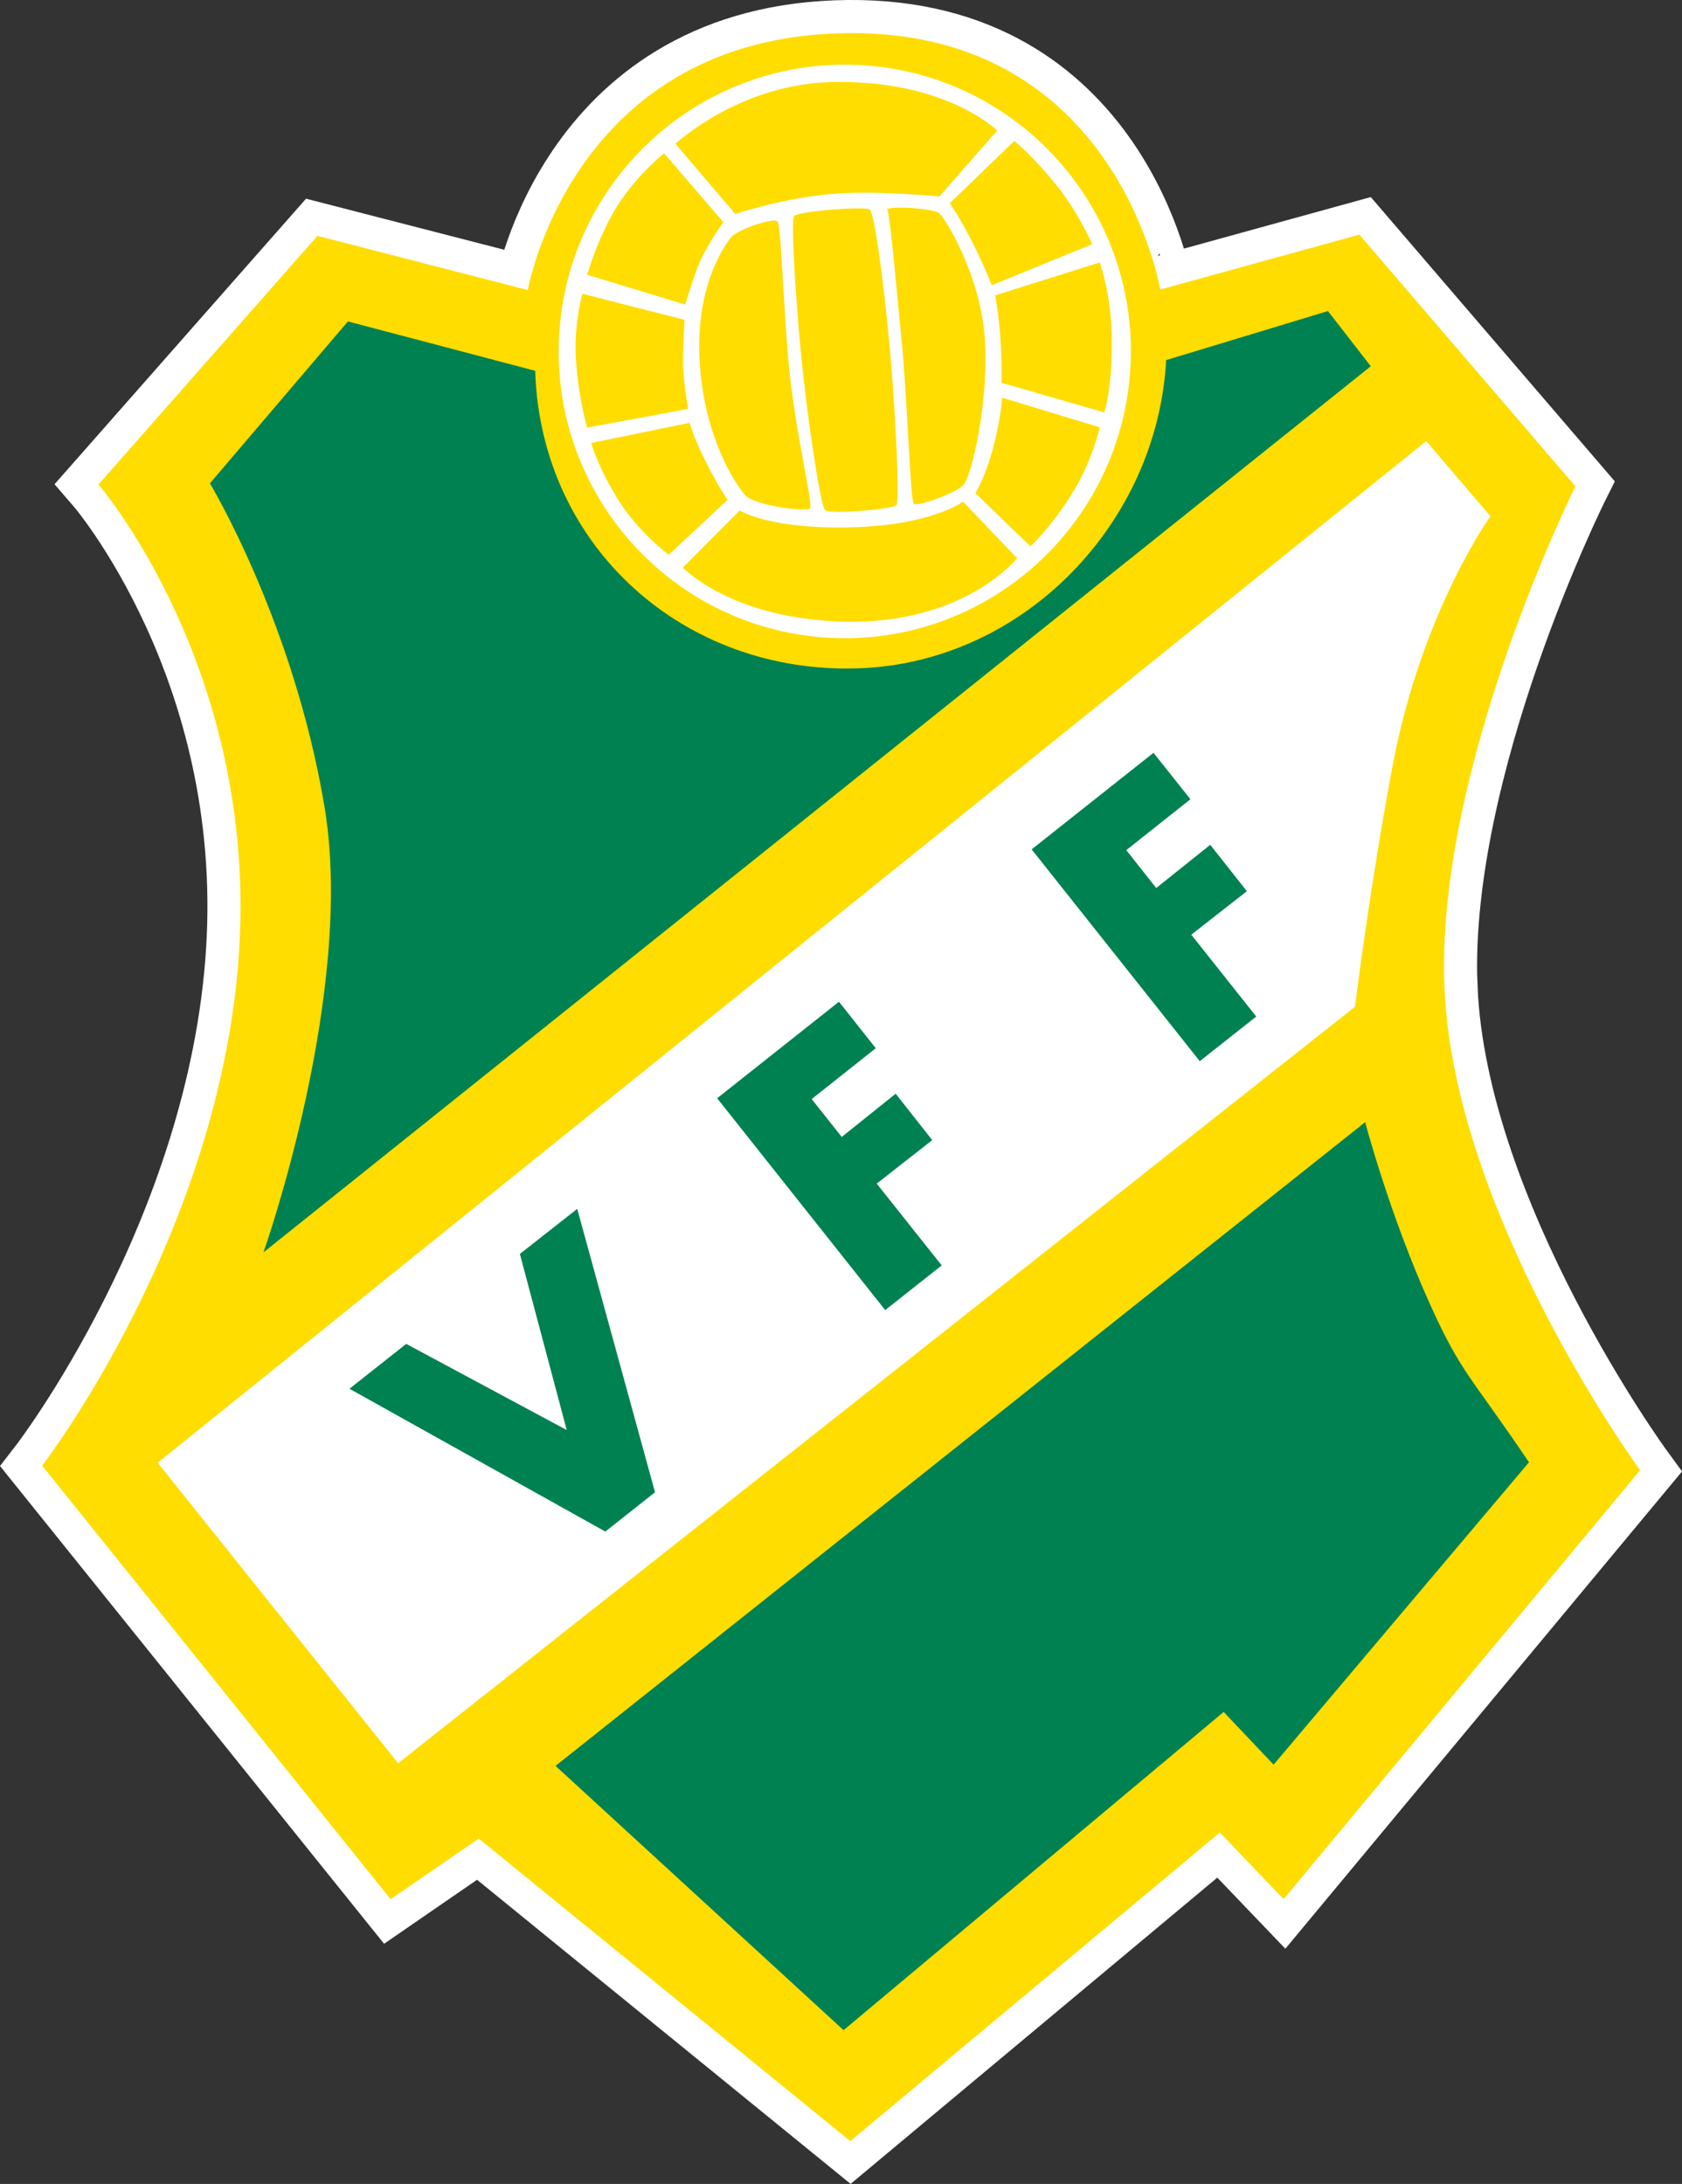<?xml version="1.0" encoding="UTF-8"?>
<svg id="Lager_1" data-name="Lager 1" xmlns="http://www.w3.org/2000/svg" viewBox="0 0 353.08 458.43">
  <rect x="0" y="0" width="353.08" height="458.43" fill="#333333" stroke="none"/>
  <defs>
    <style>
      .cls-1 {
        fill: #fd0;
      }

      .cls-2, .cls-3 {
        fill: #fff;
      }

      .cls-3 {
        stroke: #fff;
        stroke-miterlimit: 10;
        stroke-width: 13.9px;
      }

      .cls-4 {
        fill: #008152;
      }
    </style>
  </defs>
  <path class="cls-3" d="M303.2,207.23c-1.89-46.23,27.5-105.16,27.5-105.16l-45.35-52.83-41.81,11.53S234.56,6.47,178.1,6.95c-57.96.5-67.3,53.93-67.3,53.93l-44.16-11.38-45.97,52.19s33.32,38.57,29.52,97.96c-3.8,59.39-41.34,107.99-41.34,107.99l73.15,90.99,18.49-12.73,78.01,63.51,77.56-64.78,13.39,13.99,74.83-90.03s-39.11-53.54-41.07-101.38Z"/>
  <g>
    <path class="cls-1" d="M20.67,101.7l45.97-52.19,44.16,11.38S120.13,7.45,178.1,6.95c56.47-.49,65.45,53.83,65.45,53.83l41.81-11.53,45.35,52.83s-29.4,58.92-27.5,105.16c1.96,47.84,41.07,101.38,41.07,101.38l-74.83,90.03-13.39-13.99-77.56,64.78-78.01-63.51-18.49,12.73L8.85,307.65s37.55-48.61,41.34-107.99c3.8-59.38-29.52-97.96-29.52-97.96Z"/>
    <path class="cls-4" d="M116.62,370.67l169.95-135.12s5.13,19.5,13.69,38.39c6.56,14.48,8.46,14.86,20.7,33.01l-53.61,63.47-10.48-11.07-79.79,66.8-60.47-55.48Z"/>
    <path class="cls-2" d="M33.09,307.05L299.39,92.59l13.48,15.77s-14.41,19.99-20.52,52.28c-4.71,24.91-7.92,50.69-7.92,50.69l-200.86,158.79-50.47-63.08Z"/>
    <g>
      <polygon class="cls-4" points="73.36 291.51 85.27 282.09 118.97 300.18 109.13 263.21 121.17 253.75 137.5 313.24 127.07 321.49 73.36 291.51"/>
      <polygon class="cls-4" points="150.54 230.53 176.11 210.27 183.84 220.03 170.39 230.7 176.69 238.65 188.02 229.58 195.69 239.32 184.04 248.45 197.68 265.62 185.82 275 150.54 230.53"/>
      <polygon class="cls-4" points="216.56 178.29 242.14 158.02 249.89 167.77 236.43 178.45 242.71 186.4 254.05 177.33 261.74 187.07 250.07 196.2 263.71 213.38 251.85 222.75 216.56 178.29"/>
    </g>
    <path class="cls-2" d="M237.31,76.76c-1.65,33.2-29.86,58.78-62.97,57.13-33.13-1.65-58.65-29.91-56.99-63.11,1.66-33.2,29.86-58.79,62.98-57.13,33.12,1.65,58.64,29.91,56.99,63.11Z"/>
    <path class="cls-1" d="M141.78,30.18s13.34-12.47,32.68-12.95c23.93-.61,34.87,10.16,34.87,10.16l-12.15,13.86s-12.29-1.24-21.4-.63c-10.73.72-21.44,4.29-21.44,4.29l-12.56-14.74Z"/>
    <path class="cls-1" d="M204.23,51.08c-2.64-5.29-4.85-8.43-4.85-8.43l13.53-13.06s4.19,3.33,9.31,9.86c4.44,5.68,7.04,11.81,7.04,11.81l-21.08,8.61s-1.31-3.49-3.95-8.79Z"/>
    <path class="cls-1" d="M208.91,62l21.94-6.91s2.29,6.17,2.51,15.03c.27,10.87-1.52,16.45-1.52,16.45l-21.62-6.22s.15-3.81-.22-9.28c-.33-5.08-1.1-9.07-1.1-9.07Z"/>
    <path class="cls-1" d="M210.35,83.47l20.5,6.23s-1.5,6.99-5.77,13.85c-4.57,7.32-8.78,11.12-8.78,11.12l-11.55-11.16s1.99-2.99,3.79-9.76c1.67-6.35,1.81-10.28,1.81-10.28Z"/>
    <path class="cls-1" d="M202.15,105.29l11.36,11.89s-10.94,13.83-36.11,13.31c-23.89-.5-34.05-11.35-34.05-11.35l11.94-11.99s5.98,3.94,23.2,3.54c17.21-.4,23.67-5.4,23.67-5.4Z"/>
    <path class="cls-1" d="M148.16,96.93c2.86,5.71,4.59,7.97,4.59,7.97l-12.36,11.55s-6.12-4.49-10.4-11.2c-4.29-6.71-5.9-12.26-5.9-12.26l20.69-4.24s.56,2.52,3.38,8.17Z"/>
    <path class="cls-1" d="M143.39,75.94c0,4.05,1.06,9.88,1.06,9.88l-21.21,3.94s-2.03-7.05-2.39-15.34c-.28-6.7,1.39-12.76,1.39-12.76l21.46,5.48s-.32,4.74-.32,8.8Z"/>
    <path class="cls-1" d="M143.85,63.94l-20.6-6.26s2.61-9.15,7.18-15.75c4.07-5.88,8.97-9.76,8.97-9.76l12.44,14.47s-3.88,5.35-5.47,9.64c-1.57,4.25-2.52,7.66-2.52,7.66Z"/>
    <path class="cls-1" d="M163.14,46.44c-.84-.75-8.46,1.71-9.82,3.52-1.18,1.61-7.66,10.34-6.38,26.98,1.27,16.63,8.52,26,9.56,27.09,2.06,2.13,12.86,3.51,13.55,2.66.68-.86-3.38-17.25-4.57-31.16-1.2-13.9-1.49-28.35-2.34-29.09Z"/>
    <path class="cls-1" d="M182.55,43.97c1.06.7,2.95,15.63,4.13,28.02,1.25,13.3,2.22,33.16,1.51,34.04-.7.88-13.92,1.94-14.98,1.06-1.06-.88-4.05-21.81-5.15-33.62-1.08-11.8-2.07-27.03-1.38-28.09.7-1.06,14.82-2.12,15.87-1.41Z"/>
    <path class="cls-1" d="M186.19,43.94c1.22-.8,9.7-.14,10.91.76,1.22.9,8.55,12.77,9.59,25.77,1.06,13.22-2.7,29.55-4.47,31.36-1.78,1.79-9.7,4.57-10.41,3.91-.71-.65-1.37-22.12-2.48-33.5-1.12-11.39-2.6-28.56-3.14-28.3Z"/>
    <path class="cls-4" d="M278.76,65.3l8.99,11.58L55.31,262.88s19.29-54.41,12.84-93.33c-6.45-38.92-24.09-68.09-24.09-68.09l28.97-33.99,39.33,10.37v.38c1.34,36.68,31.31,63.4,68.01,62.06,34.67-1.26,62.62-30.61,64.42-64.69l33.97-10.3Z"/>
  </g>
</svg>